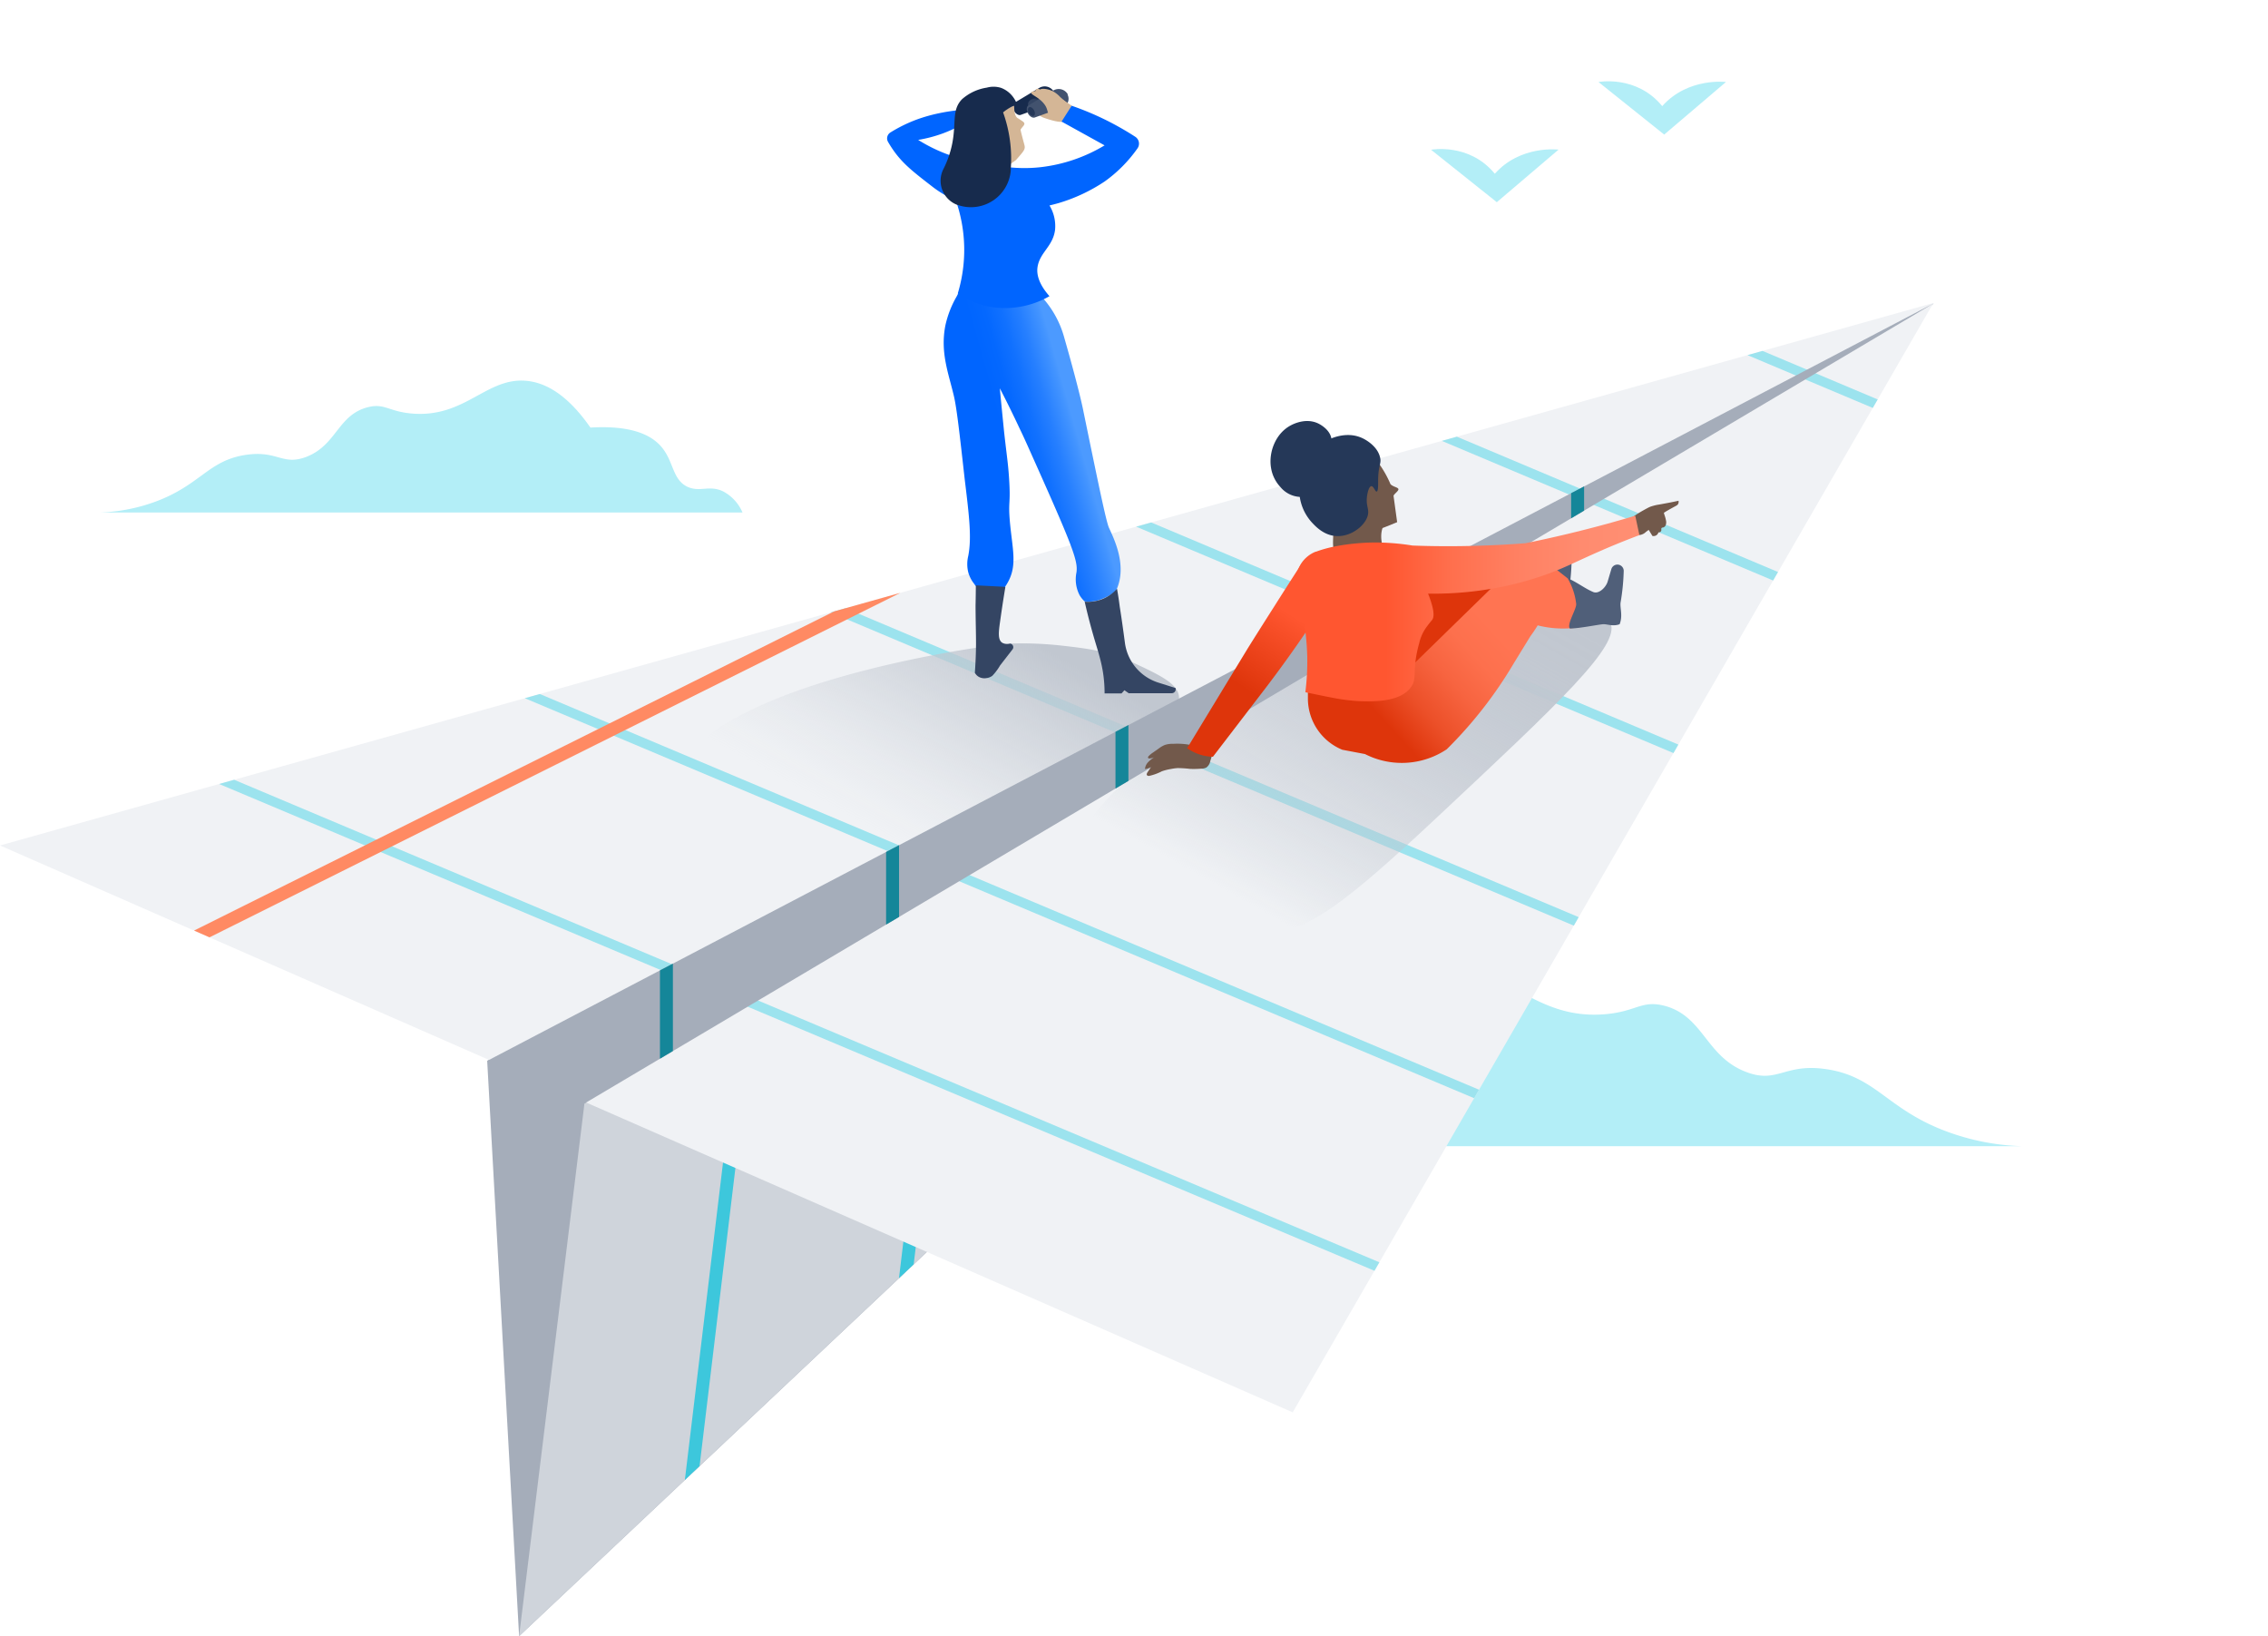 <svg xmlns="http://www.w3.org/2000/svg" xmlns:xlink="http://www.w3.org/1999/xlink" viewBox="0 0 527.3 380.33"><defs><style>.cls-1{fill:#cfd4db;}.cls-2{fill:#f0f2f5;}.cls-3{fill:#a5adba;}.cls-4{isolation:isolate;}.cls-5{fill:#00c7e5;opacity:0.3;}.cls-6{fill:#172b4d;}.cls-7{fill:#253858;}.cls-8{fill:#d4b696;}.cls-9{fill:#344563;}.cls-10{fill:#42526e;}.cls-11{clip-path:url(#clip-path);}.cls-12,.cls-14,.cls-15{fill:none;}.cls-12{stroke:#3dc7dc;}.cls-12,.cls-14,.cls-15,.cls-19{stroke-miterlimit:10;}.cls-12,.cls-15,.cls-19{stroke-width:3.01px;}.cls-13{clip-path:url(#clip-path-2);}.cls-14{stroke:#9ce3ee;stroke-width:2.26px;}.cls-15{stroke:#ff8a63;}.cls-15,.cls-16,.cls-17{mix-blend-mode:multiply;}.cls-16{fill:url(#linear-gradient);}.cls-17{fill:url(#linear-gradient-2);}.cls-18{clip-path:url(#clip-path-3);}.cls-19{fill:#1db9d4;stroke:#158699;}.cls-20{fill:#72594b;}.cls-21{fill:url(#linear-gradient-3);}.cls-22{fill:#0065ff;}.cls-23{fill:url(#linear-gradient-4);}.cls-24{fill:#505f79;}.cls-25{fill:#ff7452;}.cls-26{fill:#de350b;}.cls-27{fill:url(#linear-gradient-5);}.cls-28{fill:url(#linear-gradient-6);}</style><clipPath id="clip-path"><polygon id="_Clipping_Path_" data-name="&lt;Clipping Path&gt;" class="cls-1" points="135.88 256.51 120.69 380.33 449.56 70.51 135.88 256.51"/></clipPath><clipPath id="clip-path-2"><polygon id="_Clipping_Path_2" data-name="&lt;Clipping Path&gt;" class="cls-2" points="300.55 328.3 0 196.53 449.51 70.42 300.55 328.3"/></clipPath><linearGradient id="linear-gradient" x1="313.45" y1="235.71" x2="383.1" y2="150.35" gradientTransform="matrix(0.83, -0.15, -0.15, 0.67, 52.94, 92.12)" gradientUnits="userSpaceOnUse"><stop offset="0" stop-color="#c1c7d0" stop-opacity="0"/><stop offset="0.12" stop-color="#c1c7d0" stop-opacity="0.2"/><stop offset="0.28" stop-color="#c1c7d0" stop-opacity="0.44"/><stop offset="0.44" stop-color="#c1c7d0" stop-opacity="0.64"/><stop offset="0.59" stop-color="#c1c7d0" stop-opacity="0.8"/><stop offset="0.74" stop-color="#c1c7d0" stop-opacity="0.91"/><stop offset="0.88" stop-color="#c1c7d0" stop-opacity="0.98"/><stop offset="1" stop-color="#c1c7d0"/></linearGradient><linearGradient id="linear-gradient-2" x1="215.67" y1="173.36" x2="287.19" y2="85.72" gradientTransform="matrix(0.67, -0.09, -0.24, 0.43, 73.96, 141.35)" gradientUnits="userSpaceOnUse"><stop offset="0.22" stop-color="#c1c7d0" stop-opacity="0"/><stop offset="0.3" stop-color="#c1c7d0" stop-opacity="0.05"/><stop offset="0.43" stop-color="#c1c7d0" stop-opacity="0.17"/><stop offset="0.59" stop-color="#c1c7d0" stop-opacity="0.38"/><stop offset="0.79" stop-color="#c1c7d0" stop-opacity="0.67"/><stop offset="1" stop-color="#c1c7d0"/></linearGradient><clipPath id="clip-path-3"><polygon id="_Clipping_Path_3" data-name="&lt;Clipping Path&gt;" class="cls-3" points="449.56 70.51 135.88 256.51 113.27 246.6 449.56 70.51"/></clipPath><linearGradient id="linear-gradient-3" x1="226.7" y1="106.8" x2="250.26" y2="100.19" gradientUnits="userSpaceOnUse"><stop offset="0.31" stop-color="#0065ff"/><stop offset="0.47" stop-color="#0468ff"/><stop offset="0.63" stop-color="#1171ff"/><stop offset="0.79" stop-color="#267fff"/><stop offset="0.96" stop-color="#4394ff"/><stop offset="1" stop-color="#4c9aff"/></linearGradient><linearGradient id="linear-gradient-4" x1="303.01" y1="139.24" x2="284.07" y2="168.71" gradientUnits="userSpaceOnUse"><stop offset="0.13" stop-color="#ff5630"/><stop offset="0.71" stop-color="#de350b"/></linearGradient><linearGradient id="linear-gradient-5" x1="303.03" y1="182.76" x2="345.32" y2="144.07" gradientUnits="userSpaceOnUse"><stop offset="0.42" stop-color="#de350b"/><stop offset="0.57" stop-color="#ec5029"/><stop offset="0.73" stop-color="#f76440"/><stop offset="0.87" stop-color="#fd704d"/><stop offset="1" stop-color="#ff7452"/></linearGradient><linearGradient id="linear-gradient-6" x1="301.38" y1="141.47" x2="381.19" y2="141.47" gradientUnits="userSpaceOnUse"><stop offset="0.26" stop-color="#ff5630"/><stop offset="0.45" stop-color="#ff6f4d"/><stop offset="0.64" stop-color="#ff8062"/><stop offset="0.83" stop-color="#ff8b6f"/><stop offset="1" stop-color="#ff8f73"/></linearGradient></defs><title>Create,Share-Exploring Possibilities</title><g class="cls-4"><g id="Layer_2" data-name="Layer 2"><g id="Layer_1-2" data-name="Layer 1"><path class="cls-5" d="M371.64,19.06l15.28,12.22,14.36-12.22s-8.86-1.11-14.82,5.61C380.5,17.38,371.64,19.06,371.64,19.06Z"/><path class="cls-5" d="M332.72,34.81,348,47l14.36-12.22s-8.86-1.11-14.82,5.61C341.58,33.13,332.72,34.81,332.72,34.81Z"/><path class="cls-6" d="M245,21.33a2.16,2.16,0,0,1-1.26,3.06l-6.41,2.31c-.52.19-1.23-.25-1.62-1h0c-.38-.72-.34-1.51.13-1.8l5.79-3.47a2.43,2.43,0,0,1,3.36.87Z"/><ellipse class="cls-7" cx="240.66" cy="24.02" rx="1.38" ry="1.19"/><path class="cls-8" d="M241.17,26.34a3.7,3.7,0,0,0,1.61,1.07c1,.35,4.29,1.46,4.83.59.26-.41-.22-1.11-.52-1.42-.57-.6-1.66-.2-2.43-.74l-.45-.3c-.46-.29-.7-.43-.81-.37s.07.68-.18.92c-.45.43-2.14-.66-2.36-.38S241.07,26.22,241.17,26.34Z"/><ellipse class="cls-9" cx="240.38" cy="24.22" rx="1.38" ry="1.19"/><path class="cls-10" d="M248.21,22A2.16,2.16,0,0,1,247,25l-6.41,2.31c-.52.19-1.23-.25-1.62-1h0c-.38-.72-.34-1.51.13-1.8l5.79-3.47a2.43,2.43,0,0,1,3.36.87Z"/><path class="cls-8" d="M250.39,25.93c0,1.17-1.87,2.43-3.6,2.34a4,4,0,0,1-2.68-1.41c-.71-.81-.45-1.17-1-2.18-1.22-2.06-3.55-2.61-3.35-3.18,0-.14.25-.29,1-.34a.5.5,0,0,1,.13-.41c.27-.23.89,0,1.17.15a45.54,45.54,0,0,1,5.23,2.41C249.33,24.66,250.38,25.35,250.39,25.93Z"/><path class="cls-8" d="M244.61,21.12a6.51,6.51,0,0,1,1.88,1.43c2.13,1.93,3.79,2.81,3.67,3s-.66-.13-1-.27c-2.58-1.08-7.66-3.7-7.3-4.44C242.06,20.47,243.54,20.64,244.61,21.12Z"/><polygon class="cls-3" points="113.27 246.6 120.69 380.33 449.56 70.51 113.27 246.6"/><path class="cls-5" d="M317.84,240.1c7.78-11.21,14.77-14,19.63-14.46,12.53-1.3,19.07,11.49,35.64,10.12,7.31-.6,8.5-3.3,13.74-2,9.3,2.37,9.65,11.88,19.23,15.46,7.28,2.72,8.78-2.14,18.55-.69,11.59,1.72,14,9.24,27.82,14.43A55.09,55.09,0,0,0,470,266.43H270.7a13.28,13.28,0,0,1,6-6.53c4.26-2,7,.27,10.85-1.38,4.9-2.12,4.4-7.7,8.09-12.23C298.43,242.86,304.26,239.29,317.84,240.1Z"/><path class="cls-5" d="M137.27,99.39C131.44,91,126.2,88.92,122.55,88.54c-9.4-1-14.31,8.62-26.73,7.59-5.49-.45-6.37-2.47-10.31-1.47-7,1.78-7.24,8.91-14.43,11.59-5.46,2-6.58-1.6-13.91-.52-8.7,1.29-10.5,6.93-20.87,10.82a41.33,41.33,0,0,1-13.14,2.58H172.63a10,10,0,0,0-4.49-4.9c-3.2-1.53-5.28.2-8.14-1-3.67-1.59-3.3-5.78-6.07-9.17C151.83,101.46,147.47,98.78,137.27,99.39Z"/><polygon id="_Clipping_Path_4" data-name="&lt;Clipping Path&gt;" class="cls-1" points="135.88 256.51 120.69 380.33 449.56 70.51 135.88 256.51"/><g class="cls-11"><line class="cls-12" x1="175.26" y1="223.31" x2="157.95" y2="367.23"/><line class="cls-12" x1="224.98" y1="177" x2="207.66" y2="320.92"/></g><polygon id="_Clipping_Path_5" data-name="&lt;Clipping Path&gt;" class="cls-2" points="300.55 328.3 0 196.53 449.51 70.42 300.55 328.3"/><g class="cls-13"><line class="cls-14" x1="41.42" y1="177" x2="352.57" y2="308.07"/><line class="cls-14" x1="76.28" y1="141.81" x2="387.43" y2="272.88"/><line class="cls-14" x1="111.14" y1="106.61" x2="422.29" y2="237.69"/><line class="cls-14" x1="146" y1="71.42" x2="457.14" y2="202.5"/><line class="cls-14" x1="180.86" y1="36.23" x2="492" y2="167.31"/><line class="cls-14" x1="215.72" y1="1.04" x2="526.86" y2="132.12"/><line class="cls-15" x1="4.23" y1="238.38" x2="265.57" y2="108.08"/></g><path class="cls-16" d="M297.19,216.76c-19,4.43-43.65-2.14-46.74-13.86-4.19-15.86,31.76-38.7,55.95-49.31,26-11.39,63.18-18.89,68-8.83,2.5,5.17-11.82,18.56-40.34,45.27C311.4,211.29,305.12,214.91,297.19,216.76Z"/><path class="cls-17" d="M162.67,197.67c-2.53-3.38-6.3-8.43-5.94-14.17,1.51-23.76,72.28-33.66,78.11-33.9a83.94,83.94,0,0,1,12.17.49h0c5.54.63,10.55,1.21,16.31,3.88,6,2.8,10.32,4.79,10.76,7.75,1.16,7.69-25.34,10.45-57,32.18-14.41,9.9-20.77,17.47-32.33,16.69C177,210.07,168.26,205.15,162.67,197.67Z"/><polygon id="_Clipping_Path_6" data-name="&lt;Clipping Path&gt;" class="cls-3" points="449.56 70.51 135.88 256.51 113.27 246.6 449.56 70.51"/><g class="cls-18"><line class="cls-19" x1="154.94" y1="223.31" x2="154.94" y2="344.89"/><line class="cls-19" x1="207.52" y1="192.79" x2="207.52" y2="314.36"/><line class="cls-19" x1="260.85" y1="151.76" x2="260.85" y2="273.33"/><line class="cls-19" x1="366.79" y1="102.72" x2="366.79" y2="224.3"/></g><path class="cls-20" d="M281.39,176.9a2.38,2.38,0,0,1-.93,1.52,2.57,2.57,0,0,1-1.12.25,22,22,0,0,1-2.62.06,28.7,28.7,0,0,0-2.9-.19,11.48,11.48,0,0,0-1.57.21,12.46,12.46,0,0,0-2.11.53,12,12,0,0,1-2.93,1.07.58.58,0,0,1-.54-.15c-.15-.2,0-.49.13-.7l.82-1.21a4.17,4.17,0,0,1-1.42.48,2.64,2.64,0,0,1,.73-1.6,7.86,7.86,0,0,1,1.39-1.13,3.42,3.42,0,0,1-1,.26.4.4,0,0,1-.37-.09c-.11-.14,0-.35.13-.48a6.24,6.24,0,0,1,1-.81l1.34-.94a6.24,6.24,0,0,1,1.41-.82,5.88,5.88,0,0,1,2-.26,16.11,16.11,0,0,1,6.89,1.13c.33.15.65.33,1,.48s.72.21.9.43C282,175.33,281.51,176.47,281.39,176.9Z"/><path class="cls-21" d="M222.44,68.87c.42-.85.81-1.54,1.08-2,.44.12,1.16.29,2.06.44s1.37.18,1.69.22c1.82.22,5.3.57,14.67,1.18a23.58,23.58,0,0,1,1.76,2.1,22.86,22.86,0,0,1,3.71,7.58c3.77,13.17,4.5,17.31,4.5,17.31,3.52,17.07,5.28,25.61,5.93,27,1.12,2.45,4.18,8.57,1.85,14.12-.14.33-.27.59-.36.76l-.35.21a15.32,15.32,0,0,1-3.72,1.78,8.22,8.22,0,0,1-3.09.22,6.25,6.25,0,0,1-1.19-1.48,8,8,0,0,1-.71-5.23c.42-2.81-1-6.35-11.22-29.17-.41-.91-1.06-2.38-2-4.32q-2.26-4.83-4.59-9.32c.34,3.76.7,7.19,1,10.24.63,5.61.9,7.08,1.13,10.47.43,6.38-.23,5.34.2,10.26.55,6.25,1.8,10.08-.49,14.15a11.13,11.13,0,0,1-.62,1,5.14,5.14,0,0,1-4.55,1.25,4.77,4.77,0,0,1-2.69-2,7.5,7.5,0,0,1-1.33-2.63,8,8,0,0,1,0-3.76c.83-4.25.24-9.15-.83-17.93h0c-1.23-11-1.85-16.45-2.51-19.28-1.22-5.22-3.18-10-2-16.27A23.57,23.57,0,0,1,222.44,68.87Z"/><path class="cls-9" d="M259.7,136.85a8.93,8.93,0,0,1-7.52,3c.78,3.45,1.54,6.2,2.08,8.08,1.17,4,2.19,6.79,2.48,11.07.06.92.07,1.68.07,2.18l3.95,0,.66-.74,1,.7h10a.92.92,0,0,0,.88-1.21h0l-4-1.26a11.24,11.24,0,0,1-7.76-9.24c-.38-2.89-.83-6.08-1.2-8.37Q260.07,138.91,259.7,136.85Z"/><path class="cls-9" d="M226.88,136.06l6.87.35c-.5,3-.91,5.74-1.24,8.11s-.55,4.13.46,4.86a2.33,2.33,0,0,0,1.86.22.84.84,0,0,1,.57,1.36l-2.89,3.73a12.62,12.62,0,0,1-1.8,2.4,2.76,2.76,0,0,1-1.29.52,2.73,2.73,0,0,1-1.77-.23,2.39,2.39,0,0,1-1-1c.2-2.79.26-5.06.27-6.57,0-3-.08-4.6-.11-9C226.86,138.71,226.87,137.08,226.88,136.06Z"/><path class="cls-22" d="M241.84,38.87c-5.56.6-10-.27-15.1-1.25a39.25,39.25,0,0,1-6.66-1.82,37.23,37.23,0,0,1-6.61-3.28A32,32,0,0,0,219.24,31a32,32,0,0,0,4-1.81,4.35,4.35,0,0,1-.25-.8,4.78,4.78,0,0,1,.29-2.81,41.36,41.36,0,0,0-5,.75,37.08,37.08,0,0,0-5.15,1.46,34.1,34.1,0,0,0-6.11,3,1.62,1.62,0,0,0-.56,2.18,26.44,26.44,0,0,0,1.8,2.72c2,2.59,4,4.21,8.17,7.43a25.83,25.83,0,0,0,3.9,2.57c.78.41,1.44.71,1.9.91a34.89,34.89,0,0,1,.45,21.61,19.38,19.38,0,0,0,7.6,3.12A20.8,20.8,0,0,0,244,68.85c-2.56-2.89-3-5.14-2.79-6.68.47-3.48,3.62-4.87,4.09-8.77A9.24,9.24,0,0,0,244,47.76c.47-.11,1-.25,1.57-.4l.61-.17a39.39,39.39,0,0,0,10.64-5,32.2,32.2,0,0,0,7.64-7.7,1.9,1.9,0,0,0-.52-2.7c-1.68-1.09-3.56-2.2-5.63-3.28a67.53,67.53,0,0,0-9.15-3.93l-2.35,3.68,10,5.53A36.89,36.89,0,0,1,241.84,38.87Z"/><path class="cls-8" d="M235.79,24.48a5.16,5.16,0,0,1-.73.39,5.48,5.48,0,0,0-1.92,1.32c-.9,1.09.24,2.4-.11,4.85a7.47,7.47,0,0,0-.06,1.91,7.17,7.17,0,0,0,.15.9c.16.72.11,2.3-.65,5.91l1-.57,2.75-2c1.8-2.08,2.23-2.45,1.95-3.5-.34-1.26-.93-3.46-.89-3.56.53-.89,1.41-1.28.47-1.93-.54-.37-.94-.63-1.08-.7C236.21,27.24,235.78,26.57,235.79,24.48Z"/><path class="cls-23" d="M309.57,129.63a5,5,0,0,0-3.49-.77,5.34,5.34,0,0,0-3.51,2.23q-3.23,5-6.47,10.12-3,4.71-5.94,9.4L276,173.91a10.79,10.79,0,0,0,6,2l12.07-15.75q2.89-3.77,5.78-7.83c4-5.57,7.53-11,10.75-16.31A4.61,4.61,0,0,0,309.57,129.63Z"/><path class="cls-6" d="M233.21,26.11A31.68,31.68,0,0,1,235,39.22q0,.22,0,.43a9.29,9.29,0,0,1-11.62,8.21l-.57-.18-.1,0a6,6,0,0,1-3.34-8.45,22.91,22.91,0,0,0,2-5.76c1-4.94-.15-7.91,2.31-10.42a11.24,11.24,0,0,1,5.75-2.68,5.88,5.88,0,0,1,3.33.06A6.23,6.23,0,0,1,235,21.91a6.57,6.57,0,0,1,1.46,2.38,10.09,10.09,0,0,0-3.21,1.82Z"/><path class="cls-7" d="M240.43,25.65c.28.55.23,1.13-.11,1.28s-.85-.17-1.14-.72-.23-1.13.11-1.28S240.15,25.09,240.43,25.65Z"/><path class="cls-24" d="M352.88,144c2.42-.05,6.44-.9,7.7-1,.94-.07,2.27.59,3.86,0,.77-2,.06-3.72.21-5a50.5,50.5,0,0,0,.74-7.45,1.47,1.47,0,0,0-1.47-1.41h0a1.47,1.47,0,0,0-1.41,1.05l-.86,2.9c-.39,1.31-2,2.94-3.31,2.44-1.89-.76-4.06-2.46-6-3.22a15,15,0,0,1,2,6C354.4,139.58,352.06,143.14,352.88,144Z"/><path class="cls-25" d="M370.26,139c.19.36,1.63,3.25.29,5.2-.59.86-1.59,1.34-3.76,1.66A24.13,24.13,0,0,1,356.2,145c-5.42-1.71-8.14-2.57-9.16-5.25-1.09-2.85.18-6.65,2.95-8.78a8.49,8.49,0,0,1,9.24-.66Z"/><path class="cls-26" d="M342.74,131.37c-1.64-2.11-5.31-2-8.2.23a8.44,8.44,0,0,0-2.27,2.66l-.07-.06L314,153.78l10,9.27,16.15-17.41.84.57c4.13,2.73,6.27,3.56,9.08,3a13.44,13.44,0,0,0,4.85-2.13Z"/><path class="cls-20" d="M321.83,120.84c.27.92-.65,1.59-.7,3.69a8.11,8.11,0,0,0,.7,3.44c-5.55,2.13-10.26,2.31-11.47.4-.51-.81-.46-2.09-.4-3.7.07-1.8.12-3.27.88-4.33C313.08,117.18,321.12,118.39,321.83,120.84Z"/><path class="cls-9" d="M312.53,217.9"/><path class="cls-20" d="M319.06,105.83a24.89,24.89,0,0,1,4.08,6.38c.11.29.13.43.73.75s1.39.45,1.24.89-1,1-1.12,1.4l.84,6.13-2.46,1L314,125.6c.1-.33,3.15-8.64,3.13-9.12s-.12-1.47.43-1.73,1.43-5.11,1.69-5.76a2.45,2.45,0,0,0,0-1.72C319.17,106.39,319.06,105.83,319.06,105.83Z"/><path class="cls-7" d="M305.16,121.61c.94,1,3.05,3.14,6.16,3,3.43-.12,6.67-3,6.78-5.44.05-1.11-.53-1.88-.27-3.84.13-.94.47-2.28,1-2.32s.89,1.32,1.25,1.25.33-1.56.33-2.41c0-3.75.79-4,.47-5.44-.6-2.85-3.72-4.37-4.11-4.55-3.87-1.83-7.83.28-8.48.62-4.74,2.52-6.91,8.42-6.07,13.21A11.22,11.22,0,0,0,305.16,121.61Z"/><path class="cls-7" d="M297.71,113.23a6.28,6.28,0,0,0,4.63,2.28c2.57-.09,5-2.22,5.1-4.09,0-.84-.4-1.41-.2-2.88.1-.71.35-1.71.74-1.74s.67,1,.94.94.25-1.17.25-1.81c0-2.82.59-3,.36-4.09-.45-2.14-2.79-3.28-3.08-3.42-2.91-1.37-5.89.21-6.37.47-3.56,1.89-5.19,6.32-4.56,9.92A8.43,8.43,0,0,0,297.71,113.23Z"/><path class="cls-27" d="M304.08,159.88v2.49a12.89,12.89,0,0,0,8,11.91l5.27,1a18.83,18.83,0,0,0,19-1.1h0a98.68,98.68,0,0,0,15.6-20l3.84-6.26a31.27,31.27,0,0,0,4.87-9.66c1.22-4.1.59-5.22.25-5.65-1.6-2.09-5.85-1.12-6.61-1a10.35,10.35,0,0,0-5.07,2.66l-27.83,27.17Z"/><path class="cls-20" d="M383.23,118a5,5,0,0,1,1.06-.4,9.7,9.7,0,0,1,1.4-.31s.81-.14,2.65-.49c.45-.09,1.11-.22,1.91-.4a1.14,1.14,0,0,1-.07.7c-.13.28-.36.4-.75.61s-1.5.81-2.18,1.23l-.41.26.13.47a8.39,8.39,0,0,1,.4,1.5,1.8,1.8,0,0,1-.09.86.89.89,0,0,1-.6.58.7.7,0,0,0-.35.11c-.14.13-.06.36-.08.55a.55.55,0,0,1-.66.46,1.2,1.2,0,0,1-.49.69,1.21,1.21,0,0,1-.92.16l-.86-1.41-.62.45a2.51,2.51,0,0,1-.73.52,2.25,2.25,0,0,1-1.09.23,1.94,1.94,0,0,1-1.2-.45,2,2,0,0,1-.63-1.44,6.07,6.07,0,0,1,.15-1.59.93.93,0,0,1,.48-.78c.4-.24.77-.51,1.16-.76Q382,118.64,383.23,118Z"/><path class="cls-9" d="M371,135.44"/><path class="cls-28" d="M380.19,119.88q-3.12.93-6.34,1.82c-6.59,1.81-13,3.32-19.18,4.57-4.89.38-10.07.62-15.52.68q-5.57.06-10.75-.14a53.94,53.94,0,0,0-9.57-.7s-7.47.08-12.85,2.13l-.1,0a7.16,7.16,0,0,0-4.29,8.43c.52,2.13.91,4.05,1.2,5.71a61.48,61.48,0,0,1,1.14,10.24,57.84,57.84,0,0,1-.44,8.29c3,.62,4.75,1,6.89,1.39a42.32,42.32,0,0,0,5.84.69c3.08.08,9.15.25,11.73-3.13,1.73-2.26.19-3.86,2-10.32a10.13,10.13,0,0,1,1.59-3.62c.72-1,1.28-1.65,1.39-1.78.52-.62.67-2.16-.91-6.15a79.57,79.57,0,0,0,19.67-2.14c3.13-.75,5.64-1.57,6.13-1.74,5.52-1.82,8.14-3.39,14.61-6.19,2-.88,5-2.13,8.72-3.53Z"/><path class="cls-24" d="M365,146.1c2.42-.05,6.44-.9,7.7-1,.94-.07,2.27.59,3.86,0,.77-2,.06-3.72.21-5a50.5,50.5,0,0,0,.74-7.45,1.47,1.47,0,0,0-1.47-1.41h0a1.47,1.47,0,0,0-1.41,1.05l-.86,2.9c-.39,1.31-2,2.94-3.31,2.44-1.89-.76-4.06-2.46-6-3.22a15,15,0,0,1,2,6C366.52,141.63,364.18,145.19,365,146.1Z"/></g></g></g></svg>